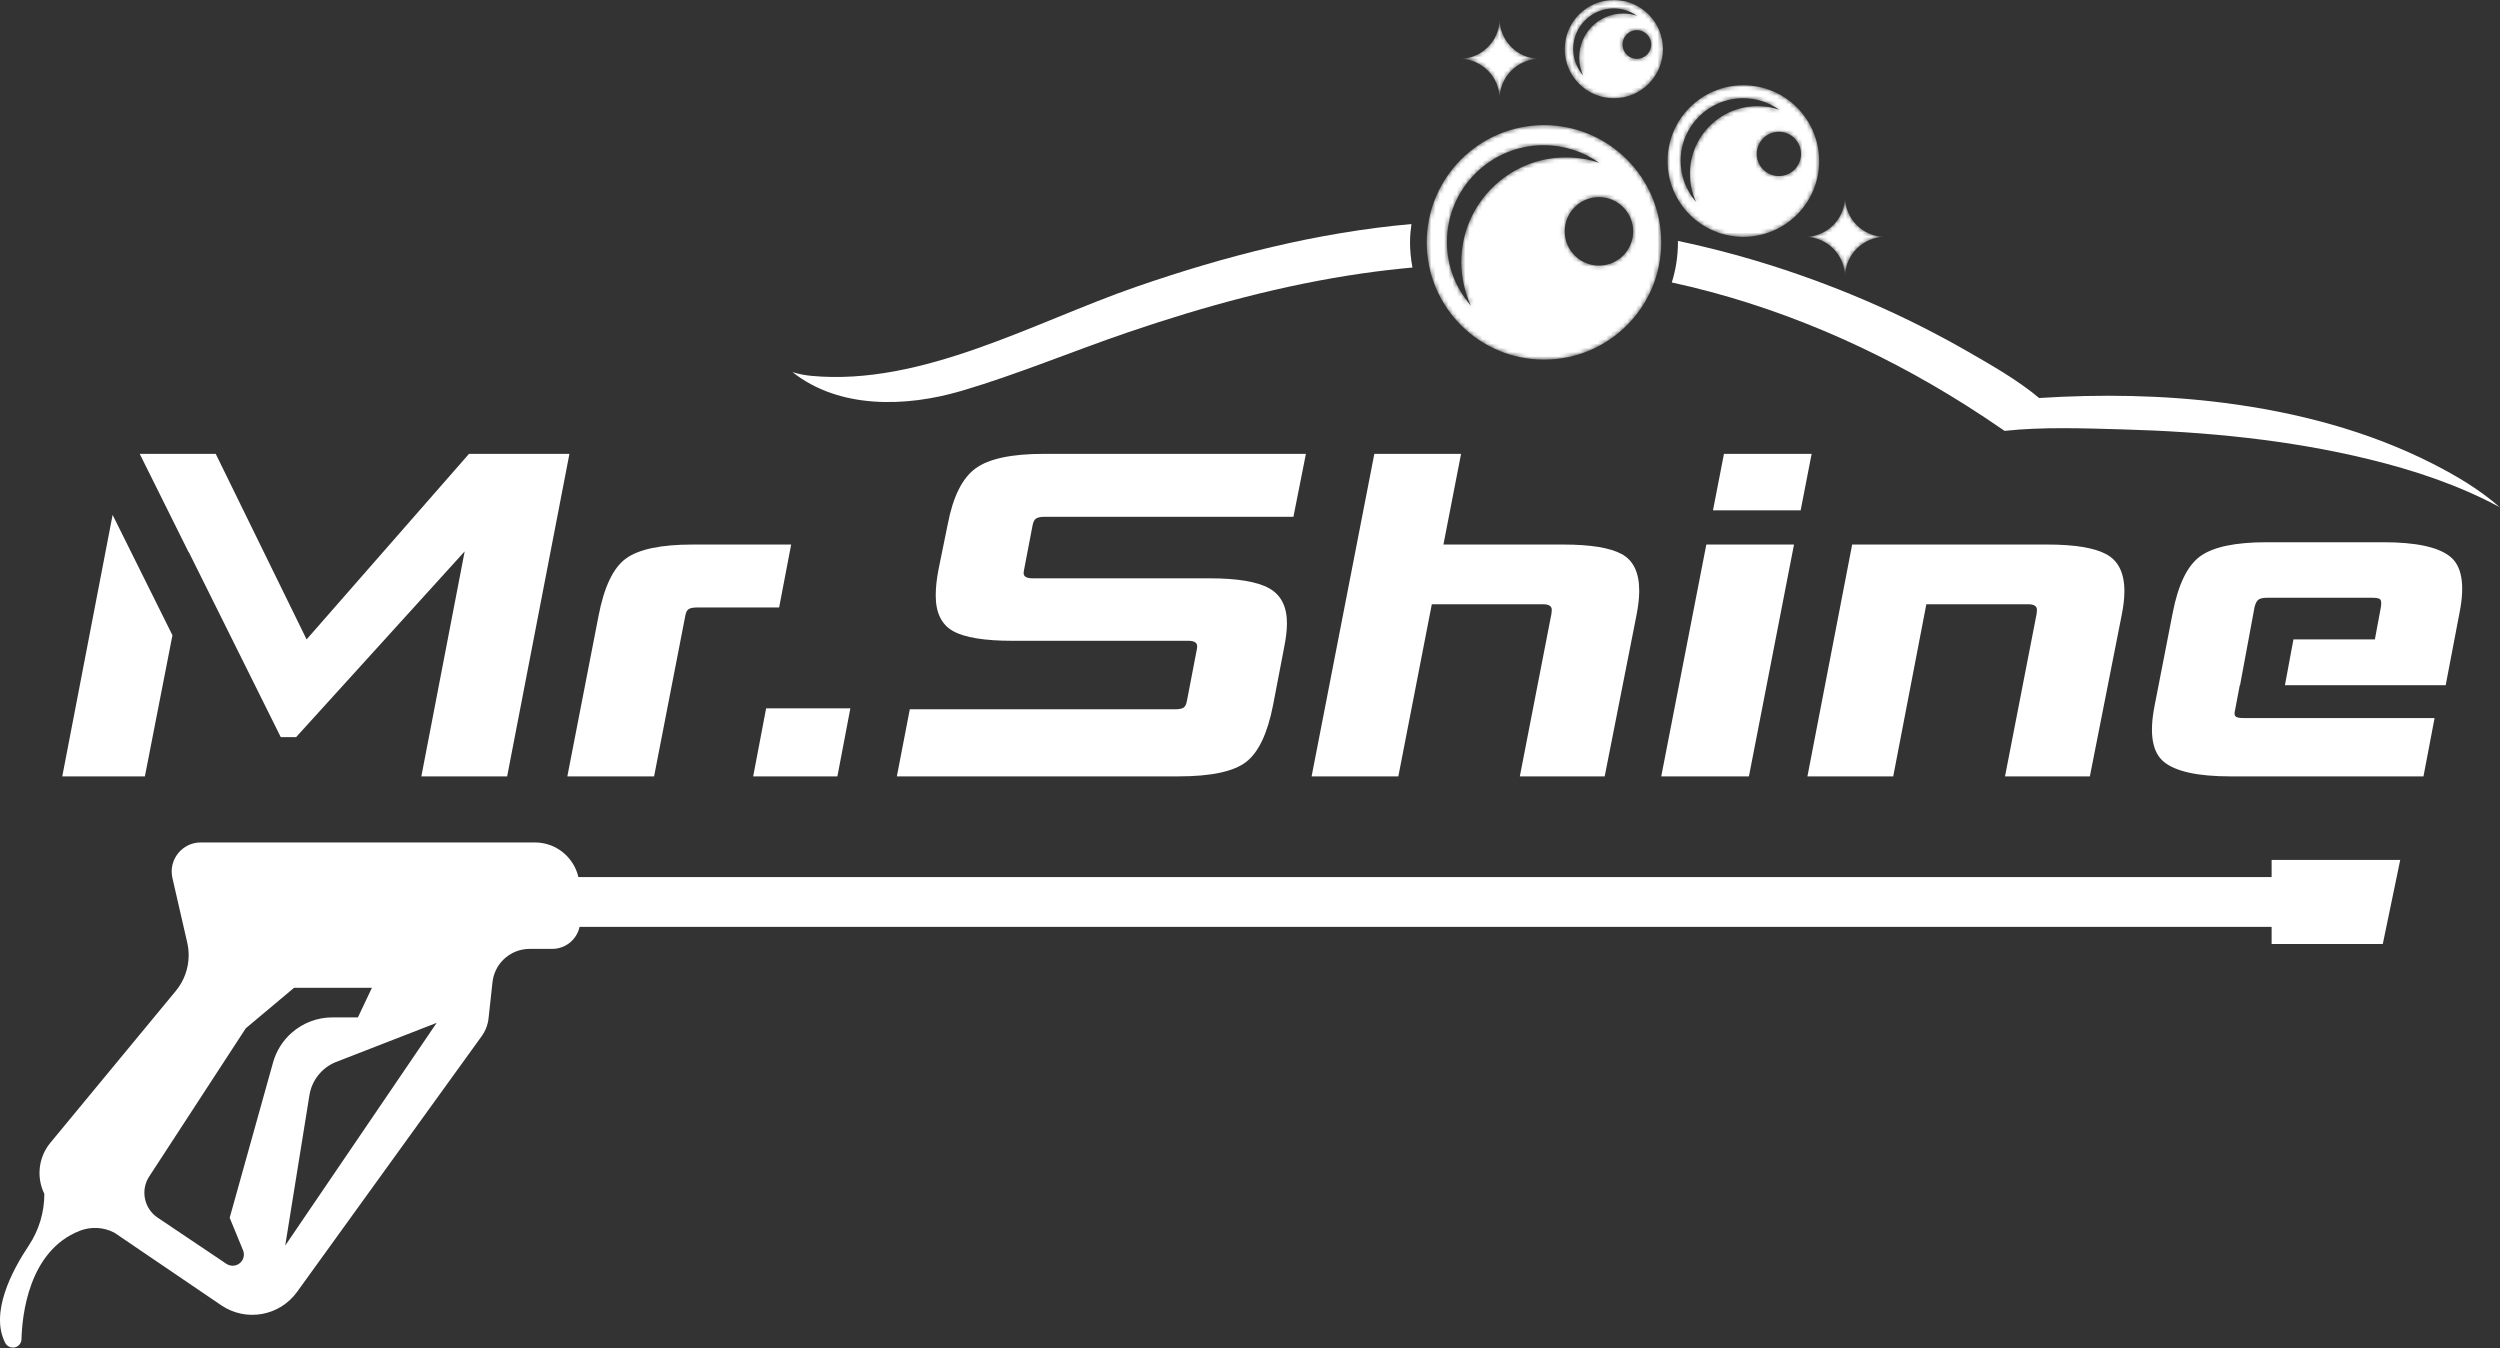 <?xml version="1.0" encoding="utf-8"?>
<svg xmlns="http://www.w3.org/2000/svg" fill="none" height="316" viewBox="0 0 586 316" width="586">
<rect x="0" y="0" width="586" height="316" fill="#333333" stroke="none"/>
<g clip-path="url(#clip0_30_90)">
<path d="M330.511 56.816C330.511 55.353 330.645 53.924 330.841 52.513C308.772 54.489 287.267 59.973 266.204 67.268C242.467 75.489 216.153 90.539 190.193 88.104C188.688 87.963 187.091 87.659 185.748 87.213C196.759 95.944 212.432 95.421 225.245 91.659C238.557 87.749 251.415 82.315 264.543 77.844C282.407 71.761 300.669 66.769 319.372 64.077C323.264 63.517 327.171 63.064 331.084 62.711C330.72 60.799 330.511 58.832 330.511 56.816Z" fill="white"/>
<path d="M570.273 108.72C555.032 100.948 538.145 96.585 521.239 94.421C506.897 92.585 492.391 92.384 477.971 93.291C473.107 89.207 466.971 85.693 461.367 82.471C447.119 74.272 431.957 67.623 416.312 62.584C408.751 60.149 401.064 58.109 393.292 56.469L393.309 56.816C393.309 60.087 392.804 63.241 391.871 66.208C416.348 71.513 439.592 81.585 460.755 94.957C463.837 96.905 466.871 98.927 469.873 100.995C478.817 100.025 488.527 100.397 497.625 100.652C516.932 101.191 536.38 103.051 555.18 107.623C565.776 110.199 576.257 113.669 585.916 118.875C581.256 114.764 575.787 111.532 570.273 108.72Z" fill="white"/>
<mask height="56" id="mask0_30_90" maskUnits="userSpaceOnUse" style="mask-type:luminance" width="56" x="334" y="29">
<path d="M361.909 84.304C346.729 84.304 334.423 71.997 334.423 56.816C334.423 41.635 346.729 29.328 361.909 29.328C377.091 29.328 389.399 41.635 389.399 56.816C389.399 71.997 377.091 84.304 361.909 84.304ZM361.853 34.044C349.323 34.044 339.165 44.2 339.165 56.729C339.165 62.436 341.289 67.636 344.767 71.623C343.344 68.515 342.531 65.072 342.531 61.431C342.531 47.877 353.517 36.889 367.072 36.889C369.809 36.889 372.435 37.357 374.895 38.185C371.203 35.584 366.712 34.044 361.853 34.044ZM374.792 46.207C370.361 46.207 366.769 49.797 366.769 54.228C366.769 58.659 370.361 62.251 374.792 62.251C379.223 62.251 382.813 58.659 382.813 54.228C382.813 49.797 379.223 46.207 374.792 46.207Z" fill="white"/>
</mask>
<g mask="url(#mask0_30_90)">
<path d="M361.909 84.304C346.729 84.304 334.423 71.997 334.423 56.816C334.423 41.635 346.729 29.328 361.909 29.328C377.091 29.328 389.399 41.635 389.399 56.816C389.399 71.997 377.091 84.304 361.909 84.304ZM361.853 34.044C349.323 34.044 339.165 44.2 339.165 56.729C339.165 62.436 341.289 67.636 344.767 71.623C343.344 68.515 342.531 65.072 342.531 61.431C342.531 47.877 353.517 36.889 367.072 36.889C369.809 36.889 372.435 37.357 374.895 38.185C371.203 35.584 366.712 34.044 361.853 34.044ZM374.792 46.207C370.361 46.207 366.769 49.797 366.769 54.228C366.769 58.659 370.361 62.251 374.792 62.251C379.223 62.251 382.813 58.659 382.813 54.228C382.813 49.797 379.223 46.207 374.792 46.207Z" fill="white"/>
</g>
<mask height="37" id="mask1_30_90" maskUnits="userSpaceOnUse" style="mask-type:luminance" width="37" x="390" y="19">
<path d="M408.641 55.521C398.828 55.521 390.872 47.567 390.872 37.752C390.872 27.939 398.828 19.983 408.641 19.983C418.456 19.983 426.412 27.939 426.412 37.752C426.412 47.567 418.456 55.521 408.641 55.521ZM408.604 23.031C400.505 23.031 393.939 29.597 393.939 37.696C393.939 41.385 395.311 44.747 397.56 47.324C396.639 45.316 396.113 43.089 396.113 40.736C396.113 31.973 403.216 24.872 411.977 24.872C413.748 24.872 415.445 25.173 417.035 25.709C414.649 24.027 411.745 23.031 408.604 23.031ZM416.969 30.893C414.104 30.893 411.783 33.215 411.783 36.079C411.783 38.944 414.104 41.265 416.969 41.265C419.833 41.265 422.155 38.944 422.155 36.079C422.155 33.215 419.833 30.893 416.969 30.893Z" fill="white"/>
</mask>
<g mask="url(#mask1_30_90)">
<path d="M408.641 55.521C398.828 55.521 390.872 47.567 390.872 37.752C390.872 27.939 398.828 19.983 408.641 19.983C418.456 19.983 426.412 27.939 426.412 37.752C426.412 47.567 418.456 55.521 408.641 55.521ZM408.604 23.031C400.505 23.031 393.939 29.597 393.939 37.696C393.939 41.385 395.311 44.747 397.56 47.324C396.639 45.316 396.113 43.089 396.113 40.736C396.113 31.973 403.216 24.872 411.977 24.872C413.748 24.872 415.445 25.173 417.035 25.709C414.649 24.027 411.745 23.031 408.604 23.031ZM416.969 30.893C414.104 30.893 411.783 33.215 411.783 36.079C411.783 38.944 414.104 41.265 416.969 41.265C419.833 41.265 422.155 38.944 422.155 36.079C422.155 33.215 419.833 30.893 416.969 30.893Z" fill="white"/>
</g>
<mask height="24" id="mask2_30_90" maskUnits="userSpaceOnUse" style="mask-type:luminance" width="24" x="366" y="0">
<path d="M378.285 23.031C371.924 23.031 366.769 17.876 366.769 11.516C366.769 5.156 371.924 -2.30413e-05 378.285 -2.30413e-05C384.644 -2.30413e-05 389.801 5.156 389.801 11.516C389.801 17.876 384.644 23.031 378.285 23.031ZM378.26 1.975C373.012 1.975 368.756 6.231 368.756 11.479C368.756 13.869 369.645 16.048 371.103 17.719C370.508 16.416 370.167 14.973 370.167 13.448C370.167 7.771 374.769 3.168 380.448 3.168C381.595 3.168 382.693 3.364 383.725 3.711C382.179 2.621 380.297 1.975 378.26 1.975ZM383.681 7.069C381.825 7.069 380.32 8.575 380.32 10.432C380.32 12.288 381.825 13.792 383.681 13.792C385.537 13.792 387.043 12.288 387.043 10.432C387.043 8.575 385.537 7.069 383.681 7.069Z" fill="white"/>
</mask>
<g mask="url(#mask2_30_90)">
<path d="M378.285 23.031C371.924 23.031 366.769 17.876 366.769 11.516C366.769 5.156 371.924 -2.30413e-05 378.285 -2.30413e-05C384.644 -2.30413e-05 389.801 5.156 389.801 11.516C389.801 17.876 384.644 23.031 378.285 23.031ZM378.26 1.975C373.012 1.975 368.756 6.231 368.756 11.479C368.756 13.869 369.645 16.048 371.103 17.719C370.508 16.416 370.167 14.973 370.167 13.448C370.167 7.771 374.769 3.168 380.448 3.168C381.595 3.168 382.693 3.364 383.725 3.711C382.179 2.621 380.297 1.975 378.26 1.975ZM383.681 7.069C381.825 7.069 380.32 8.575 380.32 10.432C380.32 12.288 381.825 13.792 383.681 13.792C385.537 13.792 387.043 12.288 387.043 10.432C387.043 8.575 385.537 7.069 383.681 7.069Z" fill="white"/>
</g>
<mask height="19" id="mask3_30_90" maskUnits="userSpaceOnUse" style="mask-type:luminance" width="19" x="423" y="46">
<path d="M432.473 64.924C432.473 59.732 428.264 55.521 423.072 55.521C428.264 55.521 432.473 51.312 432.473 46.12C432.473 51.312 436.684 55.521 441.876 55.521C436.684 55.521 432.473 59.732 432.473 64.924Z" fill="white"/>
</mask>
<g mask="url(#mask3_30_90)">
<path d="M432.473 64.924C432.473 59.732 428.264 55.521 423.072 55.521C428.264 55.521 432.473 51.312 432.473 46.12C432.473 51.312 436.684 55.521 441.876 55.521C436.684 55.521 432.473 59.732 432.473 64.924Z" fill="white"/>
</g>
<mask height="20" id="mask4_30_90" maskUnits="userSpaceOnUse" style="mask-type:luminance" width="19" x="342" y="4">
<path d="M351.508 23.195C351.508 18.001 347.299 13.792 342.105 13.792C347.299 13.792 351.508 9.583 351.508 4.389C351.508 9.583 355.717 13.792 360.911 13.792C355.717 13.792 351.508 18.001 351.508 23.195Z" fill="white"/>
</mask>
<g mask="url(#mask4_30_90)">
<path d="M351.508 23.195C351.508 18.001 347.299 13.792 342.105 13.792C347.299 13.792 351.508 9.583 351.508 4.389C351.508 9.583 355.717 13.792 360.911 13.792C355.717 13.792 351.508 18.001 351.508 23.195Z" fill="white"/>
</g>
<path d="M26.397 120.692L14.597 181.984H33.961L40.421 148.904L26.397 120.692Z" fill="white"/>
<path d="M109.937 106.383L71.865 149.877L50.565 106.383H32.751L44.22 129.453L44.235 129.377L65.811 172.781H69.408L108.92 129.243L98.765 181.984H118.876L133.475 106.383H109.937Z" fill="white"/>
<path d="M153.319 181.984H132.985L140.28 144.46C141.584 137.589 143.741 133.068 146.749 130.897C149.756 128.728 154.956 127.641 162.344 127.641H185.448L182.627 142.393H163.428C162.488 142.393 161.819 142.521 161.423 142.776C161.025 143.031 160.752 143.596 160.608 144.468L153.319 181.984Z" fill="white"/>
<path d="M196.287 181.984H176.545L179.581 166.039H199.323L196.287 181.984Z" fill="white"/>
<path d="M276.171 181.984H210.223L213.259 166.256H275.411C276.349 166.256 277.019 166.131 277.417 165.876C277.813 165.624 278.085 165.064 278.231 164.195L280.508 152.372C280.58 152.011 280.617 151.721 280.617 151.505C280.617 150.637 279.928 150.203 278.556 150.203H237.339C230.757 150.203 226.113 149.444 223.401 147.925C220.689 146.407 219.333 143.624 219.333 139.575C219.333 137.767 219.551 135.741 219.984 133.499L222.153 122.869C223.383 116.435 225.552 112.077 228.661 109.799C231.771 107.521 237.121 106.383 244.715 106.383H306.105L303.179 121.133H244.932C243.917 121.133 243.212 121.28 242.816 121.568C242.417 121.857 242.147 122.436 242.003 123.303L240.051 133.499C239.977 133.863 239.941 134.151 239.941 134.367C239.941 135.163 240.664 135.56 242.112 135.56H283.545C290.053 135.56 294.699 136.339 297.483 137.892C300.267 139.448 301.659 142.176 301.659 146.081C301.659 147.673 301.443 149.552 301.008 151.721L298.407 165.28C297.103 171.933 294.989 176.381 292.06 178.621C289.132 180.863 283.835 181.984 276.171 181.984Z" fill="white"/>
<path d="M376.139 181.984H356.249L363.669 143.812C363.712 143.377 363.735 143.087 363.735 142.941C363.735 142.069 363.047 141.633 361.672 141.633H335.617L327.771 181.984H307.44L322.144 106.383H342.473L338.341 127.641H366.441C372.805 127.641 377.361 128.384 380.111 129.865C382.86 131.348 384.235 134.221 384.235 138.488C384.235 140.149 384.011 142.103 383.565 144.343L376.139 181.984Z" fill="white"/>
<path d="M422.075 119.616H401.525L404.097 106.383H424.648L422.075 119.616ZM409.948 181.984H389.396L399.963 127.641H420.516L409.948 181.984Z" fill="white"/>
<path d="M489.863 181.984H469.975L477.396 143.812C477.436 143.377 477.459 143.087 477.459 142.941C477.459 142.069 476.771 141.633 475.399 141.633H451.536L443.771 181.984H423.66L434.147 127.641H479.944C486.309 127.641 490.905 128.401 493.727 129.92C496.548 131.439 497.96 134.329 497.96 138.596C497.96 140.259 497.737 142.173 497.291 144.343L489.863 181.984Z" fill="white"/>
<path d="M574.244 130.408C571.423 128.203 566.217 127.1 558.625 127.1H531.291C523.985 127.1 518.817 128.185 515.781 130.353C512.744 132.523 510.575 136.971 509.273 143.695L505.041 165.388C503.741 171.969 504.481 176.381 507.267 178.621C510.048 180.863 515.239 181.984 522.831 181.984H568.061L570.665 168.317H525.867C524.927 168.317 524.311 168.191 524.025 167.937C523.735 167.685 523.699 167.161 523.916 166.364L525 160.616H525.067L527.061 149.877L528.471 142.285C528.688 141.417 528.993 140.84 529.393 140.549C529.789 140.261 530.459 140.116 531.4 140.116H556.131C557.069 140.116 557.665 140.243 557.919 140.495C558.172 140.749 558.227 141.347 558.083 142.285L556.672 149.877H537.583L535.588 160.616H573.267L576.521 143.587C577.823 137.007 577.064 132.615 574.244 130.408Z" fill="white"/>
<path d="M66.857 291.957L72.531 256.711C73.088 253.244 75.404 250.316 78.648 248.975L102.357 239.756L66.857 291.957ZM53.837 285.447L56.967 293.063C57.293 293.856 57.211 294.76 56.748 295.481C55.951 296.72 54.293 297.063 53.072 296.243L36.944 285.408C33.76 283.269 32.885 278.972 34.979 275.761L57.609 241.033L68.925 231.543H87.177L83.892 238.477H77.923C74.4 238.477 70.997 239.765 68.356 242.099C66.265 243.945 64.755 246.356 64.004 249.043L53.837 285.447ZM532.469 201.563V205.577H135.573C134.503 200.936 130.353 197.471 125.385 197.471H47.057C42.68 197.471 39.439 201.54 40.417 205.807L43.892 220.968C44.113 221.931 44.224 222.913 44.224 223.901C44.224 226.953 43.161 229.909 41.219 232.261L11.808 267.861C9.024 271.233 8.472 275.923 10.397 279.849C10.397 284.171 9.124 288.389 6.724 291.983C2.804 297.856 -2.388 307.731 1.212 314.747C1.56 315.425 2.247 315.867 3.008 315.867H3.053C4.135 315.867 5.009 315 5.036 313.917C5.172 308.472 6.649 293.187 18.733 288.484C21.377 287.457 24.347 287.636 26.853 288.967L51.864 305.959C57.656 309.893 65.528 308.507 69.627 302.828L112.909 242.875C113.797 241.644 114.351 240.205 114.515 238.697L115.439 230.227C115.655 228.243 116.541 226.393 117.952 224.981C119.596 223.34 121.824 222.416 124.147 222.416H129.455C132.533 222.416 135.196 220.269 135.849 217.26H532.469V221.276H558.525L562.615 201.563H532.469Z" fill="white"/>
</g>
<defs>
<clipPath id="clip0_30_90">
<rect fill="white" height="315.87" width="585.92"/>
</clipPath>
</defs>
</svg>